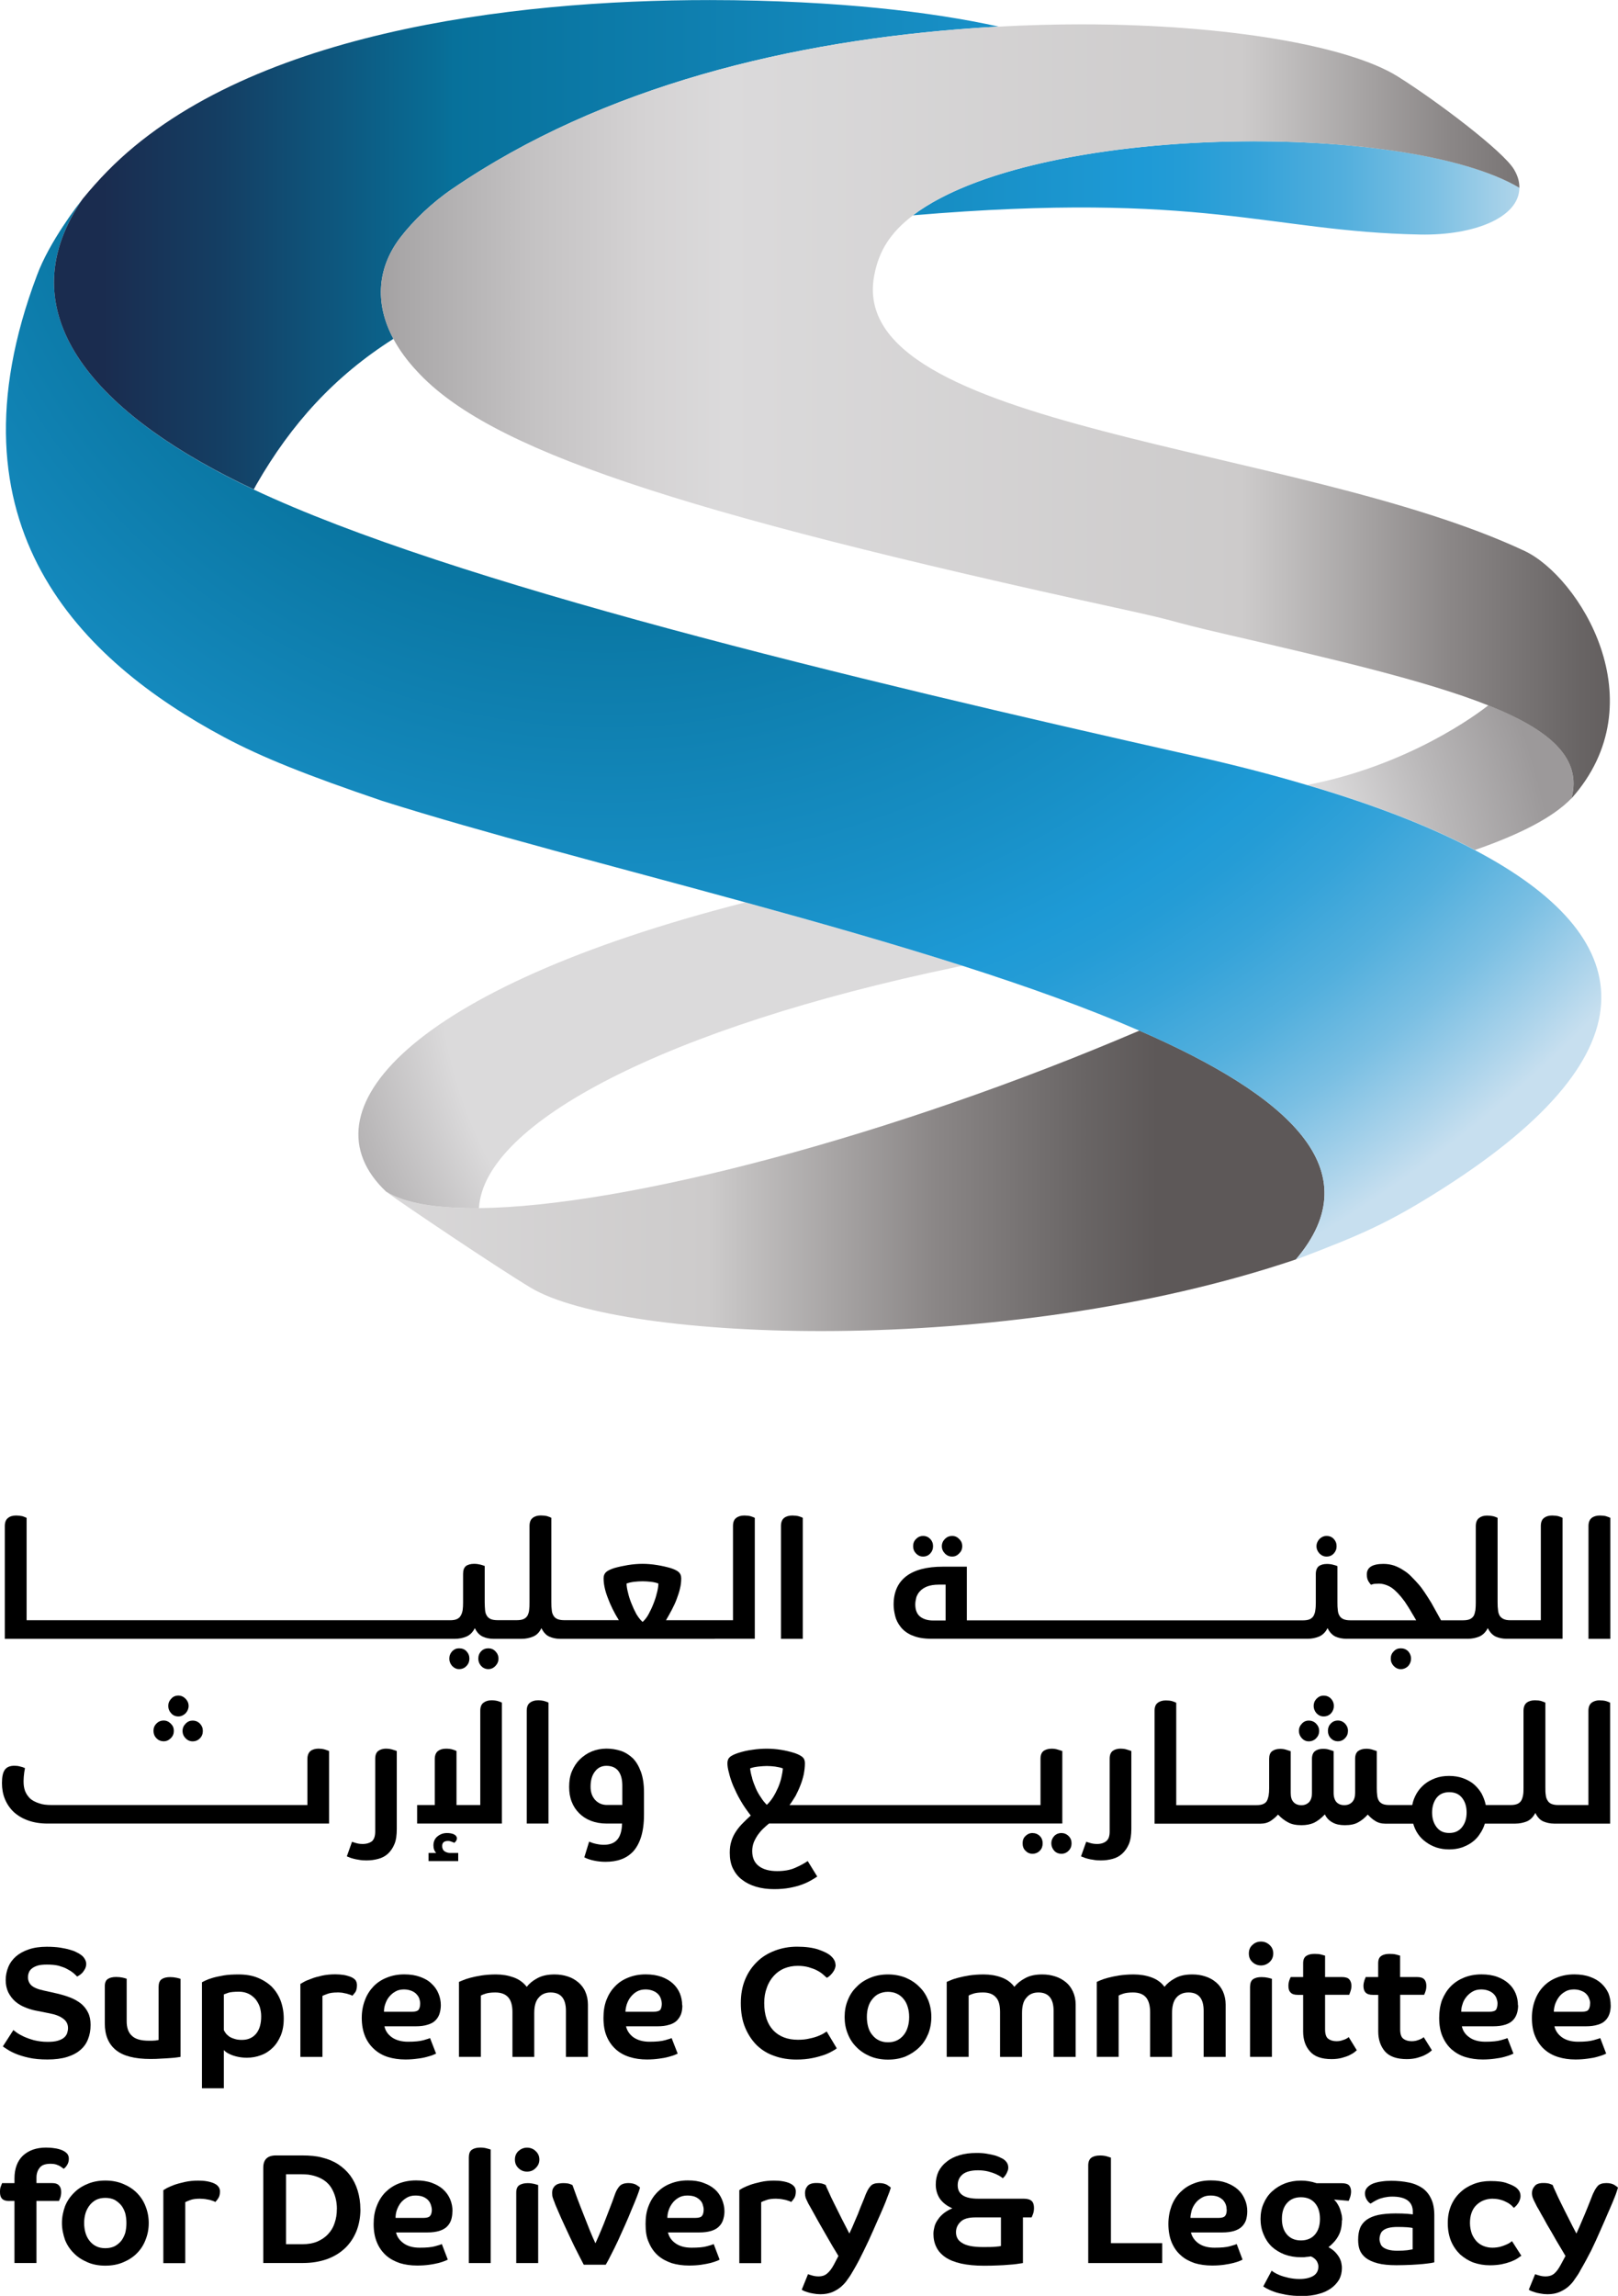 <?xml version="1.0" encoding="UTF-8"?>
<svg id="Layer_2" data-name="Layer 2" xmlns="http://www.w3.org/2000/svg" xmlns:xlink="http://www.w3.org/1999/xlink" viewBox="0 0 255.97 363.05">
  <defs>
    <style>
      .cls-1 {
        clip-path: url(#clippath);
      }

      .cls-2 {
        fill: none;
      }

      .cls-2, .cls-3, .cls-4, .cls-5, .cls-6, .cls-7, .cls-8 {
        stroke-width: 0px;
      }

      .cls-3 {
        fill: url(#linear-gradient);
      }

      .cls-4 {
        fill: url(#radial-gradient);
      }

      .cls-9 {
        clip-path: url(#clippath-1);
      }

      .cls-10 {
        clip-path: url(#clippath-4);
      }

      .cls-11 {
        clip-path: url(#clippath-3);
      }

      .cls-12 {
        clip-path: url(#clippath-2);
      }

      .cls-5 {
        fill: #000;
      }

      .cls-6 {
        fill: url(#radial-gradient-2);
      }

      .cls-7 {
        fill: url(#linear-gradient-2);
      }

      .cls-8 {
        fill: url(#linear-gradient-3);
      }
    </style>
    <clipPath id="clippath">
      <path class="cls-2" d="M75.78,191.05c-6.66.06-11.71-.77-14.67-2.61l.7.53c2.4,1.73,16.44,11.21,22.12,14.64,14.23,8.59,74.8,11.19,121.09-4.46,12.01-14.11-1.16-25.9-24.76-36.18-39.08,16.72-81.35,27.84-104.48,28.07"/>
    </clipPath>
    <linearGradient id="linear-gradient" x1="-5424.87" y1="597.83" x2="-5420.7" y2="597.83" gradientTransform="translate(192888.36 21438.92) scale(35.55 -35.55)" gradientUnits="userSpaceOnUse">
      <stop offset="0" stop-color="#9c999a"/>
      <stop offset=".02" stop-color="#a9a7a8"/>
      <stop offset=".06" stop-color="#c4c2c3"/>
      <stop offset=".1" stop-color="#d5d3d4"/>
      <stop offset=".12" stop-color="#dbdadb"/>
      <stop offset=".52" stop-color="#cdcbcb"/>
      <stop offset=".56" stop-color="#c1bfbf"/>
      <stop offset=".76" stop-color="#8b8787"/>
      <stop offset=".92" stop-color="#696565"/>
      <stop offset="1" stop-color="#5d5858"/>
    </linearGradient>
    <clipPath id="clippath-1">
      <path class="cls-2" d="M61.1,188.44c2.96,1.84,8.02,2.67,14.67,2.61.77-13.5,29.68-28.58,75.37-38.1.28-.07.73-.16,1.12-.23-10.95-3.5-22.67-6.83-34.34-10.03-53.25,13.59-70.3,33.05-56.82,45.76M206.81,124.13c10.33,3.03,19.31,6.47,26.52,10.28,7.06-2.45,12.31-5.11,15.26-8.15,0-.01,0-.04.02-.05,1.69-6.28-3.28-10.74-13.15-14.68-1.78,1.41-12.61,9.5-28.65,12.6"/>
    </clipPath>
    <radialGradient id="radial-gradient" cx="-5363.84" cy="597.05" fx="-5363.84" fy="597.05" r="4.18" gradientTransform="translate(135148.8 15177.79) scale(25.17 -25.17)" gradientUnits="userSpaceOnUse">
      <stop offset="0" stop-color="#dbdadb"/>
      <stop offset=".69" stop-color="#dbdadb"/>
      <stop offset=".84" stop-color="#bab8b9"/>
      <stop offset="1" stop-color="#9c999a"/>
    </radialGradient>
    <clipPath id="clippath-2">
      <path class="cls-2" d="M5.85,43.53c-14.98,39.66,7,60.95,29.59,73.03,6,3.21,13.24,6.08,25.05,10.09,16.12,5.1,36.74,10.36,57.43,16.04,11.68,3.2,23.39,6.54,34.34,10.03,10.19,3.25,19.73,6.67,27.99,10.26,23.61,10.27,36.77,22.06,24.76,36.18.06-.01.15-.02.19-.05,10.22-3.89,14.46-5.7,23.12-11.21,34.39-21.93,30.55-39.95,5.23-53.35-.08-.05-.14-.09-.23-.12-7.21-3.81-16.19-7.25-26.52-10.28-5.61-1.67-11.61-3.21-17.98-4.64-54.72-12.3-117.33-27.33-148.68-42.1C16.16,66.11,1.84,50.91,11.7,33.65c.42-.68.82-1.38,1.27-2.05-.48.58-5.15,6.59-7.12,11.93"/>
    </clipPath>
    <radialGradient id="radial-gradient-2" cx="-5469.27" cy="601.94" fx="-5469.27" fy="601.94" r="4.17" gradientTransform="translate(286413.15 31519.69) scale(52.35 -52.35)" gradientUnits="userSpaceOnUse">
      <stop offset="0" stop-color="#332e59"/>
      <stop offset=".09" stop-color="#2a3a65"/>
      <stop offset=".26" stop-color="#155b85"/>
      <stop offset=".35" stop-color="#07719b"/>
      <stop offset=".63" stop-color="#1890c7"/>
      <stop offset=".71" stop-color="#1e9ad6"/>
      <stop offset=".74" stop-color="#249cd6"/>
      <stop offset=".79" stop-color="#35a3d9"/>
      <stop offset=".85" stop-color="#52afdd"/>
      <stop offset=".91" stop-color="#7abfe3"/>
      <stop offset=".97" stop-color="#add4eb"/>
      <stop offset="1" stop-color="#c7dfef"/>
    </radialGradient>
    <clipPath id="clippath-3">
      <path class="cls-2" d="M144.43,34.05c45.95-3.89,56.18,2.56,80.23,3.04,8.53.16,15.68-2.68,15.71-7.4-8.1-4.81-24.55-7.35-41.93-7.35-21.05,0-43.46,3.73-54.02,11.71M17,27.06c-1.42,1.45-2.7,2.9-3.89,4.35,0,0-.08.12-.14.19-.45.67-.85,1.37-1.27,2.05-9.87,17.26,4.46,32.46,28.45,43.74.14-.24.27-.49.4-.74,5.55-9.67,12.4-17.18,21.69-23.07-3.14-5.89-2.38-11.49,1.11-16.04,2-2.6,4.91-5.43,8.21-7.68C95.41,13.56,125.28,6.43,154.45,4.42c1.21-.07,2.41-.16,3.57-.21-5.41-1.19-11.71-2.2-19.23-2.95-7-.7-16.19-1.25-26.51-1.25C80.66,0,38.49,5.18,17,27.06"/>
    </clipPath>
    <linearGradient id="linear-gradient-2" x1="-5476.32" y1="601.59" x2="-5472.15" y2="601.59" gradientTransform="translate(304006.09 33433.55) scale(55.51 -55.51)" gradientUnits="userSpaceOnUse">
      <stop offset="0" stop-color="#1a2c4f"/>
      <stop offset=".08" stop-color="#143e63"/>
      <stop offset=".23" stop-color="#086d96"/>
      <stop offset=".24" stop-color="#07719b"/>
      <stop offset=".6" stop-color="#1890c7"/>
      <stop offset=".71" stop-color="#1e9ad6"/>
      <stop offset=".74" stop-color="#249cd6"/>
      <stop offset=".79" stop-color="#36a3d9"/>
      <stop offset=".85" stop-color="#53afdd"/>
      <stop offset=".91" stop-color="#7cc0e3"/>
      <stop offset=".97" stop-color="#b0d5ea"/>
      <stop offset="1" stop-color="#c7dfee"/>
    </linearGradient>
    <clipPath id="clippath-4">
      <path class="cls-2" d="M158.02,4.21c-1.16.05-2.36.14-3.57.21-29.17,2.02-59.04,9.14-82.9,25.44-3.3,2.25-6.21,5.09-8.21,7.68-3.49,4.55-4.25,10.15-1.11,16.04.9,1.68,2.12,3.39,3.72,5.1,11.27,12.31,40.38,22.12,111.47,37.62,10.07,2.2,6.44,1.66,16.41,3.97,17.47,4.05,31.93,7.42,41.63,11.28,9.88,3.93,14.84,8.4,13.15,14.68-.02.01-.02.04-.02.05,13.72-15.35,1.16-35.12-7.38-39.15-36.19-16.99-107.52-19.08-102.91-43.55.74-3.96,2.58-6.81,6.12-9.52,19.26-14.56,78.04-14.98,95.95-4.36,0-.88-.18-1.76-.84-2.89-1.7-2.89-12.25-10.86-18.41-14.72-7.76-4.84-27.02-8.24-50.05-8.24-4.24,0-8.59.12-13.05.36"/>
    </clipPath>
    <linearGradient id="linear-gradient-3" x1="-5463.31" y1="601.05" x2="-5459.14" y2="601.05" gradientTransform="translate(266994.47 29431.97) scale(48.86 -48.86)" gradientUnits="userSpaceOnUse">
      <stop offset="0" stop-color="#9c999a"/>
      <stop offset=".04" stop-color="#a9a7a8"/>
      <stop offset=".14" stop-color="#c4c2c3"/>
      <stop offset=".23" stop-color="#d5d3d4"/>
      <stop offset=".29" stop-color="#dbdadb"/>
      <stop offset=".69" stop-color="#cdcbcb"/>
      <stop offset=".72" stop-color="#c1bfbf"/>
      <stop offset=".85" stop-color="#8b8787"/>
      <stop offset=".95" stop-color="#696565"/>
      <stop offset="1" stop-color="#5d5858"/>
    </linearGradient>
  </defs>
  <g id="Layer_1-2" data-name="Layer 1">
    <g>
      <g class="cls-1">
        <rect class="cls-3" x="61.1" y="162.97" width="155.93" height="51.82"/>
      </g>
      <g class="cls-9">
        <rect class="cls-4" x="47.62" y="111.54" width="202.69" height="79.58"/>
      </g>
      <g class="cls-12">
        <rect class="cls-6" x="-9.13" y="31.6" width="271.85" height="167.55"/>
      </g>
      <g class="cls-11">
        <rect class="cls-7" x="1.84" width="238.54" height="77.4"/>
      </g>
      <g class="cls-10">
        <rect class="cls-8" x="59.1" y="3.85" width="203.22" height="122.42"/>
      </g>
      <path class="cls-5" d="M12.18,312.54c-.14-.16-.34-.35-.6-.57-.26-.21-.57-.41-.96-.61-.36-.21-.83-.36-1.35-.52-.54-.13-1.16-.18-1.86-.18-.59,0-1.09.05-1.46.16-.4.13-.69.28-.93.48-.23.18-.39.41-.47.66-.1.25-.12.49-.12.75,0,.45.16.87.51,1.22.36.34,1,.62,1.91.82l2.1.47c.82.19,1.55.41,2.21.67.66.26,1.22.6,1.7.98.46.4.82.85,1.08,1.4.27.54.39,1.19.39,1.93,0,.83-.13,1.57-.4,2.24-.25.67-.66,1.25-1.22,1.72-.54.48-1.26.85-2.13,1.12-.85.26-1.89.39-3.06.39s-2.14-.09-2.97-.28c-.84-.18-1.54-.41-2.12-.65-.59-.25-1.01-.49-1.36-.72-.33-.21-.53-.35-.62-.42l1.67-2.59c.08.07.26.23.53.41.27.2.64.4,1.08.61.46.22,1.01.41,1.64.59.66.16,1.36.26,2.15.26.67,0,1.2-.05,1.62-.18.44-.13.75-.29.99-.49.23-.19.39-.43.49-.69.08-.27.14-.53.14-.82,0-.62-.26-1.12-.76-1.48-.5-.39-1.22-.67-2.12-.84l-2.32-.46c-.57-.12-1.11-.29-1.65-.52-.57-.23-1.07-.54-1.52-.93-.44-.39-.79-.86-1.08-1.42-.26-.55-.41-1.2-.41-1.93s.15-1.44.41-2.07c.26-.64.67-1.2,1.2-1.67.53-.46,1.21-.84,2.03-1.12.81-.28,1.78-.42,2.86-.42.81,0,1.51.05,2.12.14.59.1,1.11.2,1.53.33.42.12.77.24,1.01.38.25.12.46.23.58.32.31.19.58.44.74.72.18.28.26.56.26.82,0,.28-.07.53-.17.75-.12.22-.25.42-.39.6-.16.16-.31.31-.48.42-.16.1-.29.18-.39.23"/>
      <path class="cls-5" d="M25.1,314.12c0-.56.17-.95.51-1.17.33-.21.76-.31,1.32-.31.34,0,.7.04,1.02.11.34.07.54.14.61.17v12.33s-.21.05-.49.08c-.29.05-.62.08-1.07.11-.44.04-.93.06-1.5.09-.53.04-1.08.06-1.66.06-2.51,0-4.36-.47-5.51-1.42-1.17-.95-1.75-2.35-1.75-4.21v-5.86c0-.56.15-.95.49-1.17.32-.21.76-.31,1.32-.31.37,0,.71.04,1.05.11.31.07.51.14.6.17v6.71c0,1.01.26,1.8.82,2.3.53.53,1.43.79,2.68.79.44,0,.79,0,1.03-.03.24-.03.41-.06.52-.09v-8.49Z"/>
      <path class="cls-5" d="M31.94,313.47c.07-.05.26-.14.54-.28.28-.14.66-.28,1.13-.42.46-.14,1.08-.27,1.76-.39.7-.12,1.48-.16,2.38-.16,1.11,0,2.11.16,2.96.5.88.35,1.63.82,2.26,1.42.61.62,1.09,1.35,1.42,2.21.32.86.5,1.81.5,2.85s-.16,1.92-.48,2.69c-.33.77-.73,1.4-1.28,1.93-.53.52-1.14.92-1.85,1.17-.69.27-1.46.4-2.23.4-.58,0-1.1-.07-1.53-.17-.44-.1-.82-.23-1.12-.37-.29-.13-.52-.26-.7-.41-.16-.13-.27-.22-.29-.27v6.05h-3.46v-16.75ZM41.32,318.85c0-.51-.08-1-.21-1.46-.15-.46-.39-.87-.67-1.24-.32-.36-.68-.66-1.11-.87-.44-.21-.94-.33-1.5-.33-.82,0-1.4.06-1.72.17-.37.13-.59.21-.7.26v5.64c.07.15.17.3.29.48.14.19.32.36.54.52.2.15.5.28.84.38.33.12.73.17,1.18.17.98,0,1.71-.33,2.26-.98.54-.66.8-1.58.8-2.73"/>
      <path class="cls-5" d="M53.39,315.07c-.7,0-1.24.08-1.61.23-.37.14-.65.24-.77.32v9.64h-3.49v-11.54c.08-.05.25-.15.56-.32.29-.17.69-.33,1.2-.51.45-.19,1.02-.33,1.66-.48.66-.14,1.36-.21,2.12-.21.46,0,.91.04,1.32.1.41.07.78.18,1.09.3.33.13.57.3.76.51.16.23.24.49.24.81,0,.45-.08.82-.24,1.08-.19.26-.36.45-.49.59-.05-.04-.16-.1-.31-.15-.16-.06-.35-.12-.57-.18-.25-.05-.48-.1-.72-.15-.27-.02-.52-.05-.75-.05"/>
      <path class="cls-5" d="M69.74,317.1c0,.49-.09.98-.22,1.37-.14.41-.36.76-.67,1.05-.3.3-.73.52-1.23.66-.5.16-1.13.24-1.87.24h-4.93c.14.69.53,1.28,1.17,1.74.66.46,1.52.7,2.57.7s1.85-.08,2.44-.24c.56-.17.92-.27,1.03-.34l.96,2.46c-.06.02-.18.09-.44.19-.23.11-.57.2-1,.32-.42.12-.92.22-1.52.29-.58.08-1.2.13-1.89.13-1.01,0-1.92-.13-2.76-.39-.83-.26-1.55-.67-2.15-1.21-.62-.55-1.13-1.24-1.47-2.06-.34-.81-.53-1.8-.53-2.92,0-1.04.18-1.97.51-2.82.31-.85.78-1.56,1.35-2.16.6-.62,1.3-1.07,2.14-1.4.82-.33,1.73-.5,2.72-.5s1.78.13,2.5.39c.73.26,1.34.6,1.8,1.06.49.44.86.96,1.1,1.54.26.61.39,1.22.39,1.9M66.47,316.8c0-.24-.05-.48-.13-.74-.09-.27-.25-.51-.45-.72-.18-.21-.46-.39-.77-.52-.35-.14-.76-.23-1.22-.23-.53,0-1,.11-1.38.35-.41.23-.73.53-1,.87-.27.34-.45.73-.59,1.15-.15.42-.18.81-.18,1.16h4.43c.53,0,.87-.11,1.05-.32.16-.24.24-.57.24-1"/>
      <path class="cls-5" d="M78.46,312.22c1.01,0,1.9.15,2.78.46.86.31,1.55.8,2.09,1.5.41-.53.96-.99,1.69-1.37.73-.4,1.63-.59,2.71-.59.73,0,1.42.1,2.06.31.65.2,1.19.52,1.68.92.46.39.87.89,1.12,1.48.27.6.42,1.29.42,2.06v8.27h-3.48v-7.3c0-1.92-.81-2.89-2.43-2.89-.79,0-1.43.28-1.88.82-.48.53-.7,1.34-.7,2.44v6.93h-3.45v-7.1c0-1.04-.23-1.83-.66-2.31-.44-.51-1.12-.78-2.06-.78-.68,0-1.21.08-1.53.19-.34.11-.58.2-.75.3v9.69h-3.46v-11.85c.07-.03.26-.11.57-.24.31-.14.74-.28,1.22-.41.5-.14,1.1-.26,1.79-.37.69-.1,1.42-.16,2.27-.16"/>
      <path class="cls-5" d="M107.95,317.1c0,.49-.06.98-.2,1.37-.15.41-.39.76-.67,1.05-.32.3-.7.52-1.23.66-.49.16-1.1.24-1.85.24h-4.96c.15.69.55,1.28,1.17,1.74.67.46,1.51.7,2.55.7s1.89-.08,2.45-.24c.58-.17.93-.27,1.04-.34l.96,2.46c-.06.02-.18.09-.43.19-.24.11-.59.2-1,.32-.43.12-.93.22-1.52.29-.58.08-1.21.13-1.92.13-.99,0-1.91-.13-2.72-.39-.85-.26-1.59-.67-2.19-1.21-.61-.55-1.11-1.24-1.45-2.06-.35-.81-.51-1.8-.51-2.92,0-1.04.14-1.97.46-2.82.33-.85.77-1.56,1.36-2.16.58-.62,1.29-1.07,2.12-1.4.83-.33,1.73-.5,2.74-.5.95,0,1.78.13,2.51.39.7.26,1.3.6,1.8,1.06.48.44.84.96,1.09,1.54.24.61.37,1.22.37,1.9M104.69,316.8c0-.24-.05-.48-.14-.74-.09-.27-.23-.51-.43-.72-.2-.21-.46-.39-.79-.52-.33-.14-.75-.23-1.2-.23-.53,0-.99.11-1.41.35-.39.23-.7.53-.97.87-.27.34-.45.73-.6,1.15-.12.42-.2.81-.2,1.16h4.42c.55,0,.92-.11,1.1-.32.15-.24.23-.57.23-1"/>
      <path class="cls-5" d="M132.2,310.66c0,.27-.07.52-.17.76-.1.23-.24.44-.39.62-.15.18-.29.33-.44.45-.17.14-.29.22-.4.26-.13-.12-.33-.3-.57-.51-.25-.22-.54-.43-.93-.63-.35-.2-.81-.36-1.33-.52-.52-.15-1.11-.23-1.77-.23-.79,0-1.52.15-2.19.43-.62.27-1.17.67-1.63,1.19-.45.51-.83,1.12-1.07,1.85-.27.7-.41,1.51-.41,2.41,0,1.9.5,3.33,1.45,4.34.96.98,2.25,1.47,3.88,1.47.69,0,1.29-.06,1.81-.19.56-.11,1.02-.25,1.37-.39.4-.16.71-.3.93-.45.26-.15.37-.24.44-.28l1.59,2.65c-.08.1-.28.24-.6.41-.32.19-.73.4-1.28.61-.56.19-1.18.38-1.94.53-.77.16-1.6.24-2.56.24-1.24,0-2.4-.18-3.47-.57-1.08-.36-2.01-.94-2.79-1.69-.78-.78-1.39-1.7-1.85-2.81-.46-1.1-.68-2.38-.68-3.86,0-1.38.22-2.63.68-3.73.45-1.1,1.09-2.02,1.88-2.79.78-.78,1.72-1.35,2.82-1.77,1.07-.41,2.26-.63,3.51-.63,1.37,0,2.46.16,3.29.42.83.29,1.42.56,1.83.85.64.5.96,1.02.96,1.57"/>
      <path class="cls-5" d="M147.34,318.95c0,.95-.17,1.83-.48,2.63-.34.82-.78,1.54-1.4,2.14-.6.6-1.33,1.08-2.15,1.45-.84.35-1.8.52-2.83.52s-1.98-.18-2.81-.52c-.86-.37-1.59-.85-2.17-1.45-.61-.6-1.08-1.32-1.39-2.14-.33-.81-.49-1.68-.49-2.63s.16-1.83.49-2.63c.32-.83.78-1.54,1.39-2.12.58-.62,1.3-1.09,2.17-1.45.83-.35,1.77-.53,2.81-.53s1.99.19,2.83.53c.83.36,1.55.83,2.15,1.45.61.58,1.06,1.29,1.4,2.12.31.8.48,1.68.48,2.63M143.83,318.95c0-.55-.07-1.07-.22-1.56-.14-.49-.35-.91-.64-1.26-.28-.36-.65-.66-1.05-.85-.42-.2-.9-.31-1.44-.31s-1.03.11-1.44.31c-.42.19-.75.49-1.04.85-.29.35-.51.77-.65,1.26-.15.49-.21,1-.21,1.56s.07,1.08.21,1.58c.14.49.35.92.65,1.26.29.36.62.65,1.04.85.41.2.9.31,1.44.31s1.02-.1,1.44-.31c.41-.2.77-.49,1.05-.85.28-.34.5-.77.64-1.26.15-.49.22-1.01.22-1.58"/>
      <path class="cls-5" d="M155.61,312.22c1.02,0,1.95.15,2.79.46.87.31,1.55.8,2.07,1.5.43-.53.99-.99,1.71-1.37.71-.4,1.62-.59,2.71-.59.73,0,1.38.1,2.04.31.65.2,1.2.52,1.7.92.48.39.84.89,1.11,1.48.28.6.43,1.29.43,2.06v8.27h-3.49v-7.3c0-1.92-.82-2.89-2.4-2.89-.81,0-1.46.28-1.89.82-.5.53-.7,1.34-.7,2.44v6.93h-3.48v-7.1c0-1.04-.19-1.83-.65-2.31-.43-.51-1.1-.78-2.05-.78-.7,0-1.2.08-1.54.19-.33.11-.57.2-.73.3v9.69h-3.47v-11.85c.07-.03.26-.11.57-.24.3-.14.71-.28,1.22-.41.51-.14,1.1-.26,1.77-.37.69-.1,1.45-.16,2.28-.16"/>
      <path class="cls-5" d="M179.35,312.22c1,0,1.95.15,2.8.46.86.31,1.57.8,2.07,1.5.42-.53.98-.99,1.7-1.37.71-.4,1.61-.59,2.7-.59.74,0,1.41.1,2.05.31.65.2,1.21.52,1.69.92.48.39.85.89,1.12,1.48.26.6.42,1.29.42,2.06v8.27h-3.48v-7.3c0-1.92-.8-2.89-2.4-2.89-.82,0-1.46.28-1.92.82-.46.53-.68,1.34-.68,2.44v6.93h-3.47v-7.1c0-1.04-.24-1.83-.65-2.31-.44-.51-1.11-.78-2.06-.78-.68,0-1.2.08-1.54.19-.33.11-.57.2-.73.3v9.69h-3.46v-11.85s.25-.11.54-.24c.33-.14.73-.28,1.23-.41.51-.14,1.1-.26,1.79-.37.69-.1,1.44-.16,2.27-.16"/>
      <path class="cls-5" d="M201.43,308.9c0,.53-.18.98-.57,1.35-.39.36-.85.55-1.37.55s-1-.19-1.37-.55c-.4-.37-.55-.83-.55-1.35s.16-.98.55-1.33c.37-.36.83-.55,1.37-.55s.99.19,1.37.55c.39.36.57.81.57,1.33M197.77,314.12c0-.56.17-.95.5-1.17.34-.21.75-.31,1.3-.31.39,0,.74.04,1.04.11.34.07.52.14.61.17v12.33h-3.46v-11.14Z"/>
      <path class="cls-5" d="M209.63,315.46v5.47c0,.71.17,1.23.5,1.46.34.26.78.39,1.33.39.24,0,.46-.03.69-.08.2-.06.41-.13.59-.2.17-.07.32-.15.43-.22.11-.08.17-.12.2-.15l1.28,2.08s-.15.13-.34.28c-.17.15-.44.31-.77.47-.34.18-.73.31-1.24.45-.48.13-1.02.2-1.64.2-1.57,0-2.72-.4-3.42-1.22-.73-.81-1.08-1.86-1.08-3.14v-5.8h-.82c-.57,0-.95-.12-1.17-.38-.24-.22-.34-.6-.34-1.03,0-.34.06-.65.15-.91.1-.26.16-.42.22-.5h1.96v-2.18c0-.57.17-.95.5-1.16.34-.23.76-.32,1.3-.32.39,0,.76.02,1.07.11.31.08.51.15.6.17v3.38h2.64c.57,0,.96.12,1.18.36.22.25.35.6.35,1.04,0,.35-.08.65-.17.91-.09.25-.16.42-.18.5h-3.82Z"/>
      <path class="cls-5" d="M221.51,315.46v5.47c0,.71.17,1.23.51,1.46.33.26.78.39,1.32.39.23,0,.46-.03.69-.08.21-.06.42-.13.59-.2.17-.07.32-.15.43-.22.1-.08.18-.12.18-.15l1.3,2.08s-.14.13-.33.28c-.2.15-.45.31-.78.47-.33.18-.75.31-1.22.45-.49.13-1.03.2-1.64.2-1.58,0-2.74-.4-3.46-1.22-.69-.81-1.06-1.86-1.06-3.14v-5.8h-.83c-.56,0-.94-.12-1.18-.38-.22-.22-.33-.6-.33-1.03,0-.34.08-.65.16-.91.13-.26.16-.42.19-.5h1.98v-2.18c0-.57.16-.95.5-1.16.33-.23.77-.32,1.3-.32.39,0,.74.02,1.07.11.31.08.51.15.6.17v3.38h2.64c.58,0,.95.12,1.17.36.24.25.34.6.34,1.04,0,.35-.05.65-.15.91-.09.25-.15.42-.2.5h-3.8Z"/>
      <path class="cls-5" d="M240.17,317.1c0,.49-.08.98-.22,1.37-.14.41-.36.76-.66,1.05-.31.3-.73.52-1.21.66-.51.16-1.14.24-1.87.24h-4.94c.14.69.52,1.28,1.18,1.74.62.46,1.5.7,2.54.7s1.87-.08,2.44-.24c.59-.17.93-.27,1.05-.34l.95,2.46s-.18.09-.43.19c-.25.11-.58.2-.99.32-.42.12-.94.22-1.52.29-.58.08-1.22.13-1.92.13-1.01,0-1.9-.13-2.76-.39-.84-.26-1.54-.67-2.17-1.21-.61-.55-1.09-1.24-1.44-2.06-.35-.81-.52-1.8-.52-2.92,0-1.04.15-1.97.45-2.82.35-.85.79-1.56,1.37-2.16.61-.62,1.32-1.07,2.13-1.4.83-.33,1.73-.5,2.76-.5.93,0,1.77.13,2.48.39.71.26,1.29.6,1.8,1.06.5.44.85.96,1.1,1.54.25.61.37,1.22.37,1.9M236.91,316.8c0-.24-.05-.48-.14-.74-.08-.27-.24-.51-.44-.72-.19-.21-.46-.39-.78-.52-.33-.14-.76-.23-1.21-.23-.53,0-1,.11-1.4.35-.39.23-.73.53-.99.87-.27.34-.48.73-.59,1.15-.15.42-.19.81-.19,1.16h4.43c.53,0,.9-.11,1.08-.32.14-.24.23-.57.23-1"/>
      <path class="cls-5" d="M254.82,317.1c0,.49-.07.98-.21,1.37-.14.41-.36.76-.66,1.05-.29.3-.7.52-1.21.66-.51.16-1.13.24-1.87.24h-4.96c.16.69.56,1.28,1.19,1.74.65.46,1.5.7,2.56.7s1.86-.08,2.43-.24c.58-.17.94-.27,1.07-.34l.94,2.46c-.06.02-.18.09-.43.19-.25.11-.59.2-1,.32-.41.12-.93.22-1.52.29-.58.08-1.21.13-1.92.13-.99,0-1.89-.13-2.72-.39-.85-.26-1.58-.67-2.19-1.21-.62-.55-1.1-1.24-1.45-2.06-.35-.81-.52-1.8-.52-2.92,0-1.04.17-1.97.49-2.82.32-.85.76-1.56,1.35-2.16.59-.62,1.29-1.07,2.13-1.4.82-.33,1.75-.5,2.74-.5.93,0,1.78.13,2.48.39.73.26,1.32.6,1.81,1.06.48.44.84.96,1.11,1.54.23.61.35,1.22.35,1.9M251.56,316.8c0-.24-.03-.48-.15-.74-.08-.27-.23-.51-.43-.72-.18-.21-.44-.39-.79-.52-.31-.14-.73-.23-1.18-.23-.55,0-1.03.11-1.41.35-.4.23-.75.53-.99.87-.26.34-.44.73-.6,1.15-.12.42-.19.81-.19,1.16h4.43c.54,0,.9-.11,1.04-.32.18-.24.26-.57.26-1"/>
      <path class="cls-5" d="M1.5,348.05c-.57,0-.95-.12-1.18-.37-.23-.24-.32-.59-.32-1.04,0-.35.02-.65.13-.9.1-.26.16-.44.2-.52h1.96v-.74c0-1.59.48-2.81,1.36-3.63.92-.83,2.11-1.25,3.62-1.25.45,0,.92.03,1.34.1.44.05.82.16,1.16.29.35.14.61.32.83.54.2.24.29.5.29.82,0,.37-.08.67-.24.95-.16.28-.35.49-.58.66-.02-.03-.07-.06-.17-.14-.11-.08-.26-.19-.42-.29-.18-.1-.4-.19-.61-.26-.27-.08-.56-.11-.86-.11-.86,0-1.43.21-1.75.65-.32.41-.49.92-.49,1.52v.88h2.41c.56,0,.95.12,1.16.39.24.24.34.59.34,1.03,0,.35-.06.65-.14.9-.12.26-.17.42-.2.51h-3.57v9.81h-3.48v-9.81h-.79Z"/>
      <path class="cls-5" d="M23.53,351.53c0,.96-.17,1.82-.5,2.65-.31.82-.77,1.53-1.37,2.13-.59.61-1.34,1.08-2.18,1.43-.84.36-1.79.53-2.82.53s-1.97-.17-2.8-.53c-.85-.36-1.59-.83-2.17-1.43-.61-.6-1.09-1.31-1.41-2.13-.28-.83-.48-1.69-.48-2.65s.19-1.82.48-2.64c.32-.8.79-1.51,1.41-2.12.58-.61,1.32-1.08,2.17-1.43.83-.35,1.76-.53,2.8-.53s1.98.18,2.82.53c.84.35,1.59.83,2.18,1.43.6.61,1.07,1.32,1.37,2.12.33.82.5,1.71.5,2.64M20,351.53c0-.55-.07-1.08-.19-1.56-.16-.49-.36-.91-.65-1.26-.31-.36-.66-.64-1.05-.86-.42-.2-.91-.3-1.45-.3s-1.02.1-1.43.3c-.41.21-.76.5-1.04.86-.28.36-.51.78-.66,1.26-.14.48-.22,1.01-.22,1.56s.08,1.1.22,1.58c.15.49.37.91.66,1.26.28.36.63.64,1.04.84.41.2.9.3,1.43.3s1.03-.1,1.45-.3c.4-.2.75-.49,1.05-.84.28-.35.49-.78.65-1.26.12-.48.19-1.01.19-1.58"/>
      <path class="cls-5" d="M31.7,347.68c-.69,0-1.22.07-1.61.22-.36.14-.63.24-.78.33v9.64h-3.47v-11.54c.1-.05.27-.17.56-.33.29-.15.69-.33,1.18-.51.48-.17,1.04-.31,1.69-.46.65-.14,1.35-.21,2.1-.21.47,0,.91.03,1.32.1.42.07.77.17,1.09.3.32.14.58.3.75.53.18.21.27.47.27.78,0,.46-.09.82-.27,1.08-.17.28-.34.46-.48.6-.05-.05-.15-.11-.31-.16-.15-.05-.35-.11-.55-.18-.23-.04-.47-.09-.74-.13-.25-.03-.49-.05-.74-.05"/>
      <path class="cls-5" d="M57.02,349.33c0,1.28-.22,2.46-.64,3.51-.43,1.04-1.02,1.93-1.8,2.67-.79.75-1.75,1.33-2.85,1.73-1.12.39-2.37.61-3.76.61h-6.32v-15.08c0-1.29.67-1.93,2.02-1.93h4.09c1.28,0,2.34.1,3.17.33.94.22,1.81.58,2.57,1.07.74.49,1.39,1.09,1.91,1.78.51.7.91,1.5,1.18,2.4.27.9.42,1.87.42,2.91M53.3,349.33c0-1.29-.31-2.4-.87-3.34-.57-.94-1.5-1.58-2.74-1.93-.28-.08-.59-.14-.93-.19-.36-.03-.7-.05-1.08-.05h-2.43v11.06h2.56c.94,0,1.71-.14,2.39-.42.68-.3,1.26-.69,1.71-1.19.47-.49.82-1.08,1.03-1.75.24-.69.35-1.41.35-2.19"/>
      <path class="cls-5" d="M71.57,349.68c0,.5-.07.97-.21,1.39-.14.41-.37.75-.66,1.04-.32.3-.73.52-1.21.67-.51.15-1.12.24-1.87.24h-4.96c.13.67.56,1.26,1.2,1.72.64.46,1.49.69,2.54.69s1.86-.07,2.43-.23c.59-.16.93-.27,1.07-.34l.94,2.45s-.17.11-.42.2c-.25.11-.59.21-1,.33-.43.1-.92.21-1.53.29-.57.08-1.21.12-1.9.12-1.01,0-1.91-.13-2.73-.38-.84-.29-1.57-.67-2.19-1.22-.6-.55-1.1-1.22-1.44-2.06-.35-.83-.52-1.79-.52-2.91,0-1.05.15-1.98.49-2.83.32-.85.76-1.55,1.35-2.17.6-.59,1.3-1.07,2.11-1.39.85-.33,1.75-.5,2.77-.5.93,0,1.76.12,2.5.39.7.26,1.31.6,1.79,1.05.5.45.86.98,1.11,1.58.24.58.36,1.22.36,1.87M68.31,349.38c0-.24-.07-.48-.15-.74-.09-.27-.23-.51-.43-.73-.19-.2-.46-.39-.79-.53-.32-.13-.75-.2-1.21-.2-.53,0-.99.11-1.37.34-.4.24-.75.52-1.01.87-.25.35-.45.73-.59,1.15-.14.43-.18.81-.18,1.18h4.41c.55,0,.9-.11,1.07-.34.17-.21.26-.55.26-1"/>
      <path class="cls-5" d="M74.18,341.09c0-.56.16-.95.5-1.17.32-.21.76-.32,1.3-.32.39,0,.73.04,1.04.13.34.09.52.14.61.18v17.95h-3.46v-16.77Z"/>
      <path class="cls-5" d="M85.33,341.49c0,.53-.19.97-.59,1.35-.35.38-.82.56-1.36.56s-.98-.18-1.37-.56c-.39-.38-.55-.82-.55-1.35s.17-.97.55-1.34c.4-.35.84-.54,1.37-.54s1.01.19,1.36.54c.4.37.59.82.59,1.34M81.67,346.71c0-.56.16-.95.49-1.17.34-.21.78-.32,1.33-.32.35,0,.73.05,1.03.12.34.09.53.15.62.18v12.34h-3.47v-11.14Z"/>
      <path class="cls-5" d="M101.25,345.95c-.09.31-.24.78-.48,1.39-.24.62-.53,1.32-.86,2.09-.31.78-.66,1.6-1.04,2.45-.38.85-.76,1.67-1.12,2.48-.36.79-.74,1.52-1.08,2.19-.32.66-.61,1.18-.84,1.57h-3.48c-.48-.92-.99-1.91-1.52-2.97-.51-1.08-.99-2.07-1.43-3.04-.44-.95-.83-1.79-1.12-2.5-.29-.68-.5-1.13-.54-1.32-.11-.26-.2-.49-.28-.74-.09-.24-.11-.48-.11-.78,0-.18.02-.38.07-.56.08-.18.17-.34.29-.48.15-.16.32-.28.54-.37.22-.08.49-.14.84-.14.5,0,.86.05,1.11.15.24.09.37.16.37.17.2.58.47,1.3.77,2.13.33.85.65,1.7,1,2.57.35.89.69,1.72,1,2.53.33.81.62,1.46.86,1.96.08-.16.24-.52.48-1.08.25-.56.51-1.21.82-1.95.28-.74.59-1.52.92-2.38.32-.81.61-1.59.86-2.32.21-.6.48-1.04.77-1.34.28-.29.75-.45,1.37-.45.53,0,.95.11,1.26.29.33.21.52.35.58.43"/>
      <path class="cls-5" d="M114.61,349.68c0,.5-.09.97-.23,1.39-.14.41-.36.75-.67,1.04-.29.3-.73.52-1.2.67-.52.15-1.13.24-1.87.24h-4.97c.17.67.53,1.26,1.2,1.72.64.46,1.49.69,2.54.69s1.87-.07,2.43-.23c.59-.16.94-.27,1.07-.34l.93,2.45s-.14.11-.4.2c-.26.11-.59.21-1.01.33-.43.1-.94.21-1.52.29-.58.08-1.22.12-1.92.12-.99,0-1.9-.13-2.73-.38-.83-.29-1.57-.67-2.19-1.22-.61-.55-1.08-1.22-1.43-2.06-.39-.83-.51-1.79-.51-2.91,0-1.05.13-1.98.47-2.83.32-.85.77-1.55,1.36-2.17.59-.59,1.28-1.07,2.12-1.39.84-.33,1.73-.5,2.74-.5.94,0,1.77.12,2.47.39.74.26,1.33.6,1.83,1.05s.84.98,1.1,1.58c.24.58.39,1.22.39,1.87M111.32,349.38c0-.24-.06-.48-.14-.74-.07-.27-.21-.51-.43-.73-.19-.2-.46-.39-.78-.53-.33-.13-.75-.2-1.24-.2s-.99.11-1.37.34c-.4.24-.74.52-.99.87-.26.35-.47.73-.6,1.15-.14.43-.19.81-.19,1.18h4.43c.54,0,.9-.11,1.06-.34.16-.21.25-.55.25-1"/>
      <path class="cls-5" d="M122.85,347.68c-.69,0-1.26.07-1.62.22-.4.14-.66.24-.81.33v9.64h-3.46v-11.54c.06-.05.25-.17.54-.33.29-.15.68-.33,1.19-.51.46-.17,1.04-.31,1.69-.46.62-.14,1.33-.21,2.09-.21.46,0,.92.03,1.32.1.43.07.79.17,1.1.3.31.14.56.3.75.53.17.21.26.47.26.78,0,.46-.09.82-.26,1.08-.19.28-.34.46-.48.6-.06-.05-.16-.11-.32-.16-.16-.05-.33-.11-.57-.18-.2-.04-.45-.09-.7-.13-.26-.03-.52-.05-.73-.05"/>
      <path class="cls-5" d="M137.09,346.71c.18-.42.4-.78.68-1.07.25-.28.7-.43,1.31-.43.54,0,.96.11,1.27.29.32.21.5.35.58.43-.11.4-.28.87-.51,1.42-.2.55-.43,1.15-.7,1.76-.27.62-.53,1.25-.82,1.87-.28.62-.52,1.2-.76,1.73-.48,1.09-.96,2.14-1.47,3.16-.5,1.03-1.02,2.06-1.65,3.12-.28.5-.57.97-.91,1.42-.29.47-.67.86-1.08,1.22-.43.35-.87.62-1.4.84-.52.2-1.13.32-1.83.32-.41,0-.79-.04-1.14-.11-.35-.05-.67-.13-.93-.22-.28-.08-.48-.16-.62-.23-.18-.08-.25-.14-.27-.17l.99-2.45c.11.05.33.13.67.22.33.1.68.14,1.03.14.5,0,.94-.14,1.29-.43.37-.29.73-.75,1.08-1.39l.74-1.41c-.27-.48-.59-.97-.93-1.54-.34-.57-.68-1.17-1.01-1.75-.34-.59-.68-1.19-1.01-1.76-.33-.57-.61-1.09-.87-1.56-.28-.49-.5-.89-.67-1.2-.2-.34-.32-.55-.36-.66-.11-.26-.25-.49-.33-.72-.07-.23-.11-.48-.11-.76,0-.4.11-.77.37-1.08.26-.34.73-.51,1.42-.51.49,0,.85.05,1.1.15.24.09.39.16.39.17.03.13.18.48.44,1.02.23.55.54,1.19.91,1.93.37.74.77,1.54,1.18,2.37.43.84.84,1.63,1.21,2.35.33-.69.64-1.39.92-2.08.32-.7.58-1.35.8-1.96.25-.59.44-1.09.63-1.53.16-.45.29-.76.38-.94"/>
      <path class="cls-5" d="M161.83,350.64v7.22c-.31.04-.64.09-1.01.15-.35.05-.78.09-1.27.12-.48.05-1.04.08-1.67.1-.64.03-1.37.05-2.19.05-1.39,0-2.63-.12-3.63-.34-1.04-.24-1.86-.56-2.51-1.01-.64-.44-1.12-.97-1.42-1.6-.31-.62-.46-1.32-.46-2.1,0-.4.08-.79.18-1.19.12-.41.32-.78.58-1.13.24-.37.57-.68.94-.98.39-.28.79-.52,1.29-.73-.87-.37-1.54-.9-2-1.56-.42-.66-.62-1.4-.62-2.19s.15-1.45.43-2.06c.31-.61.73-1.13,1.32-1.58.53-.43,1.2-.77,1.98-1,.83-.25,1.71-.36,2.71-.36.62,0,1.17.03,1.64.12.51.08.93.18,1.28.27.37.11.64.23.86.34.2.09.37.18.44.22.52.35.81.79.81,1.34,0,.23-.03.43-.13.62-.07.2-.16.38-.25.51-.08.15-.18.28-.28.37-.09.1-.17.16-.21.2-.02-.02-.14-.1-.31-.23-.17-.12-.43-.26-.77-.42-.33-.15-.71-.28-1.21-.41-.48-.12-1.02-.19-1.62-.19-1.13,0-1.95.23-2.46.66-.51.44-.76,1-.76,1.7,0,1.44,1.07,2.13,3.24,2.13h7.22c.6,0,1.01.14,1.26.38.26.26.35.64.35,1.1,0,.36-.06.69-.16.96-.11.26-.17.44-.22.52h-1.39ZM158.35,350.64h-4.07c-1.08,0-1.86.23-2.31.69-.48.45-.73,1.01-.73,1.65,0,.36.07.67.22.95.14.28.39.53.73.74.32.22.76.37,1.3.49.55.11,1.24.17,2.06.17.91,0,1.58-.01,2.01-.06.45-.03.73-.08.79-.11v-4.54Z"/>
      <path class="cls-5" d="M172.16,342.42c0-.56.17-.98.5-1.22.34-.24.79-.35,1.38-.35.42,0,.79.05,1.12.15.32.09.5.17.59.19v13.52h8.11v3.15h-11.7v-15.44Z"/>
      <path class="cls-5" d="M197.32,349.68c0,.5-.08.97-.2,1.39-.15.41-.37.75-.67,1.04-.31.3-.73.52-1.21.67-.5.15-1.13.24-1.86.24h-4.97c.16.67.55,1.26,1.19,1.72.64.46,1.51.69,2.53.69,1.08,0,1.88-.07,2.45-.23.57-.16.92-.27,1.07-.34l.92,2.45s-.16.11-.42.2c-.22.11-.58.21-1,.33-.41.1-.91.21-1.51.29-.58.08-1.21.12-1.89.12-1.01,0-1.92-.13-2.76-.38-.83-.29-1.57-.67-2.17-1.22-.64-.55-1.1-1.22-1.46-2.06-.34-.83-.52-1.79-.52-2.91,0-1.05.18-1.98.49-2.83.32-.85.77-1.55,1.37-2.17.59-.59,1.28-1.07,2.12-1.39.81-.33,1.72-.5,2.73-.5s1.76.12,2.49.39c.7.26,1.3.6,1.8,1.05s.85.98,1.1,1.58c.26.58.38,1.22.38,1.87M194.05,349.38c0-.24-.03-.48-.12-.74-.09-.27-.25-.51-.43-.73-.2-.2-.48-.39-.79-.53-.34-.13-.73-.2-1.21-.2-.52,0-.99.11-1.37.34-.41.24-.75.52-1.01.87-.27.35-.47.73-.6,1.15-.11.43-.19.81-.19,1.18h4.46c.52,0,.87-.11,1.04-.34.17-.21.24-.55.24-1"/>
      <path class="cls-5" d="M212.29,351.08c0,.96-.17,1.77-.53,2.43-.36.69-.9,1.29-1.59,1.84.46.25.84.53,1.11.83.28.31.5.61.65.9.15.31.25.6.29.87.06.27.07.5.07.7,0,.68-.15,1.29-.44,1.83-.33.54-.75,1-1.3,1.39-.57.39-1.22.7-1.98.88-.77.22-1.62.32-2.53.32-1.02,0-1.91-.07-2.65-.21-.76-.15-1.37-.29-1.89-.49-.5-.18-.87-.36-1.15-.51-.28-.16-.45-.27-.5-.31l1.33-2.49c.06.06.2.16.43.3.23.14.51.28.9.44.35.14.82.27,1.33.39.51.11,1.1.19,1.73.19.96,0,1.69-.18,2.23-.51.5-.32.77-.81.77-1.46,0-.29-.1-.6-.28-.9-.2-.29-.49-.53-.91-.71-.08.02-.16.04-.31.05-.14.02-.29.03-.44.04-.16.04-.32.05-.46.05s-.26,0-.35,0c-.93,0-1.8-.15-2.58-.43-.81-.32-1.47-.72-2.04-1.24-.57-.55-1-1.2-1.3-1.94-.32-.74-.48-1.55-.48-2.45s.16-1.72.49-2.45c.32-.74.76-1.39,1.34-1.91.6-.54,1.27-.96,2.04-1.26.77-.29,1.61-.44,2.54-.44.84,0,1.64.14,2.45.41h3.95c.6,0,.98.12,1.2.35.2.24.31.54.31.95,0,.31-.05.61-.15.92-.11.3-.18.5-.23.57l-2.32-.2c.25.22.44.48.61.78.17.28.31.58.4.9.1.3.17.59.23.87.03.27.05.52.05.73M208.82,350.87c0-1.04-.26-1.88-.79-2.49-.53-.62-1.28-.93-2.22-.93s-1.67.31-2.21.93c-.54.61-.8,1.45-.8,2.49s.26,1.86.8,2.48c.54.62,1.28.93,2.21.93s1.69-.31,2.22-.93c.53-.62.79-1.44.79-2.48"/>
      <path class="cls-5" d="M226.89,357.75s-.23.06-.54.11c-.31.04-.72.1-1.25.15-.52.05-1.12.09-1.83.13-.74.03-1.51.06-2.34.06-1.21,0-2.22-.1-3-.31-.79-.21-1.42-.5-1.88-.86-.45-.37-.77-.79-.95-1.27-.18-.49-.24-1.03-.24-1.6,0-.71.1-1.33.31-1.85.21-.52.57-.96,1.04-1.3.47-.34,1.09-.59,1.84-.76.75-.15,1.68-.24,2.73-.24.75,0,1.38.02,1.87.06.51.06.77.07.86.09v-.4c0-1.6-1.09-2.41-3.25-2.41-.48,0-.91.06-1.29.14-.4.1-.73.19-1,.32-.26.13-.5.24-.69.37-.18.12-.34.21-.45.28-.23-.13-.43-.33-.61-.63-.18-.29-.28-.62-.28-.99s.12-.66.35-.92c.24-.27.54-.47.94-.64.37-.13.81-.26,1.33-.32.51-.08,1.01-.11,1.54-.11,1.01,0,1.94.1,2.77.27.84.16,1.55.48,2.17.89.59.43,1.05.98,1.37,1.69.34.69.5,1.58.5,2.64v7.39ZM223.48,352.31c-.09-.03-.39-.07-.83-.11-.45-.03-.98-.05-1.5-.05-.61,0-1.11.05-1.48.15-.37.09-.66.24-.87.41-.22.17-.34.37-.42.61-.09.24-.14.49-.14.75,0,.23.05.46.14.67.05.22.18.42.4.6.2.16.49.3.86.41.39.11.85.16,1.46.16s1.13-.03,1.55-.08c.4-.06.68-.11.83-.14v-3.38Z"/>
      <path class="cls-5" d="M236.19,347.68c-1.05,0-1.93.34-2.61,1-.68.65-1.03,1.62-1.03,2.85,0,.64.13,1.21.3,1.71.2.48.47.89.78,1.22.32.32.69.56,1.11.72.43.16.87.25,1.35.25s.87-.06,1.26-.15c.35-.1.68-.22.95-.34.26-.12.49-.23.62-.34.15-.11.26-.19.28-.21l1.48,2.31c-.16.12-.39.28-.67.46-.28.18-.64.34-1.03.49-.43.16-.88.29-1.43.4-.54.1-1.16.16-1.85.16-.93,0-1.77-.15-2.59-.43-.78-.29-1.48-.73-2.12-1.29-.59-.58-1.08-1.27-1.43-2.1-.34-.83-.52-1.78-.52-2.85s.18-1.95.52-2.77c.35-.82.84-1.52,1.46-2.09.6-.58,1.33-1.01,2.14-1.33.82-.31,1.69-.46,2.63-.46,1.16,0,2.03.11,2.64.35.64.22,1.06.43,1.32.61.23.15.42.36.57.58.15.23.23.52.23.85,0,.26-.08.57-.26.93-.2.36-.46.66-.79.92-.08-.07-.22-.2-.36-.37-.2-.16-.41-.33-.7-.48-.27-.15-.6-.3-.98-.41-.4-.11-.79-.18-1.28-.18"/>
      <path class="cls-5" d="M252.12,346.71c.17-.42.41-.78.67-1.07.27-.28.71-.43,1.35-.43.53,0,.95.11,1.25.29.33.21.51.35.58.43-.14.4-.26.87-.49,1.42-.23.55-.45,1.15-.73,1.76-.28.62-.54,1.25-.81,1.87-.27.62-.53,1.2-.76,1.73-.47,1.09-.96,2.14-1.45,3.16-.53,1.03-1.08,2.06-1.7,3.12-.25.5-.57.97-.9,1.42-.29.47-.66.86-1.07,1.22-.43.35-.88.62-1.42.84-.49.2-1.11.32-1.81.32-.41,0-.78-.04-1.13-.11-.35-.05-.69-.13-.93-.22-.26-.08-.49-.16-.65-.23-.15-.08-.24-.14-.26-.17l1-2.45c.1.05.32.13.67.22.32.1.65.14,1.01.14.51,0,.96-.14,1.32-.43.36-.29.69-.75,1.04-1.39l.76-1.41c-.26-.48-.59-.97-.91-1.54-.36-.57-.69-1.17-1.02-1.75-.35-.59-.68-1.19-1.03-1.76-.29-.57-.6-1.09-.87-1.56-.27-.49-.48-.89-.68-1.2-.17-.34-.28-.55-.33-.66-.14-.26-.24-.49-.33-.72-.08-.23-.13-.48-.13-.76,0-.4.13-.77.41-1.08.24-.34.71-.51,1.38-.51.48,0,.85.05,1.09.15.24.09.39.16.4.17.03.13.18.48.44,1.02.24.55.54,1.19.91,1.93.37.74.76,1.54,1.19,2.37.41.84.82,1.63,1.21,2.35.32-.69.62-1.39.91-2.08.31-.7.57-1.35.82-1.96.23-.59.44-1.09.61-1.53.17-.45.29-.76.39-.94"/>
      <path class="cls-5" d="M78.37,263.44c.33-.33.49-.73.49-1.15,0-.46-.16-.84-.49-1.17-.29-.32-.68-.47-1.12-.47s-.84.15-1.13.47c-.31.32-.45.7-.45,1.17,0,.43.15.82.45,1.15.29.32.69.5,1.13.5s.83-.18,1.12-.5"/>
      <path class="cls-5" d="M72.61,260.65c-.41,0-.77.15-1.08.47-.29.32-.45.7-.45,1.17,0,.43.16.82.45,1.15.31.32.67.5,1.08.5.51,0,.9-.18,1.19-.5.32-.33.46-.73.46-1.15,0-.46-.15-.84-.46-1.17-.29-.32-.68-.47-1.19-.47"/>
      <path class="cls-5" d="M113.07,259.14h6.34v-19.12c-.15-.09-.37-.16-.67-.26-.27-.07-.61-.11-.99-.11-.53,0-.96.13-1.29.39-.34.25-.5.69-.5,1.27v14.9h-10.6c.31-.52.61-1.07.91-1.63.29-.56.57-1.13.78-1.71.21-.57.41-1.13.53-1.69.14-.56.19-1.09.19-1.6,0-.44-.14-.75-.41-1-.27-.23-.68-.43-1.27-.62-.66-.19-1.37-.35-2.15-.48-.76-.12-1.54-.19-2.29-.19s-1.54.07-2.3.19c-.78.13-1.51.29-2.18.48-.58.19-1,.39-1.27.62-.27.25-.41.55-.41,1,0,.89.21,1.92.66,3.08.43,1.17,1.01,2.35,1.75,3.54h-8.66c-.42,0-.78-.06-1.07-.18-.27-.13-.48-.3-.61-.54-.15-.24-.25-.53-.27-.88-.05-.35-.07-.75-.07-1.22v-13.37c-.16-.09-.36-.16-.66-.26-.29-.07-.64-.11-1.01-.11-.52,0-.96.13-1.28.39-.33.25-.5.69-.5,1.27v12.08c0,.47-.01.87-.06,1.22-.03.35-.14.64-.26.88-.15.24-.35.42-.61.54-.26.12-.62.18-1.07.18h-3.07c-.43,0-.81-.06-1.09-.18-.25-.13-.48-.3-.6-.54-.16-.24-.24-.53-.27-.88-.03-.35-.06-.75-.06-1.22v-5.75c-.15-.06-.36-.13-.64-.21-.33-.08-.67-.13-1.04-.13-.54,0-1,.13-1.29.35-.31.26-.45.66-.45,1.24v4.51c0,.47-.02.87-.07,1.22-.06.35-.16.64-.31.88-.13.24-.33.42-.6.54-.25.12-.62.18-1.07.18H4.21v-16.19c-.17-.09-.39-.16-.65-.26-.31-.07-.65-.11-1.01-.11-.52,0-.98.13-1.28.39-.34.25-.51.69-.51,1.27v17.84h71.21c.65,0,1.25-.12,1.8-.35.57-.24,1-.67,1.35-1.34.32.67.75,1.11,1.25,1.34.49.23,1.07.35,1.71.35h4.44c.64,0,1.24-.12,1.8-.35.58-.24,1.01-.67,1.33-1.34.34.67.74,1.11,1.25,1.34.51.23,1.09.35,1.72.35h25.99-1.54ZM103.92,251.88c-.12.57-.31,1.13-.54,1.71-.22.57-.48,1.12-.76,1.64-.28.53-.62.94-.96,1.25-.36-.32-.67-.73-.99-1.25-.28-.52-.54-1.08-.76-1.64-.24-.58-.42-1.13-.55-1.71-.15-.55-.23-1.04-.24-1.47.33-.13.73-.22,1.2-.28.46-.05.89-.08,1.34-.08.4,0,.86.03,1.32.08.5.06.86.15,1.18.28-.01.42-.09.92-.23,1.47"/>
      <path class="cls-5" d="M127,240.01c-.15-.08-.36-.16-.66-.25-.28-.07-.64-.11-1-.11-.52,0-.97.13-1.29.38-.33.26-.5.69-.5,1.28v17.84h3.45v-19.13Z"/>
      <path class="cls-5" d="M146.03,246.14c.46,0,.84-.16,1.14-.49.29-.31.44-.69.44-1.15s-.15-.83-.44-1.14c-.31-.32-.68-.48-1.14-.48-.43,0-.8.16-1.11.48-.33.32-.46.7-.46,1.14s.14.83.46,1.15c.31.33.68.49,1.11.49"/>
      <path class="cls-5" d="M150.64,246.14c.43,0,.79-.16,1.09-.49.34-.31.5-.69.5-1.15s-.16-.83-.5-1.14c-.29-.32-.66-.48-1.09-.48-.47,0-.84.16-1.16.48-.31.32-.48.7-.48,1.14s.17.83.48,1.15c.32.33.69.49,1.16.49"/>
      <path class="cls-5" d="M144.29,258.59c.79.37,1.8.55,3.07.55h59.52c.62,0,1.25-.12,1.8-.35.55-.24,1.02-.68,1.34-1.34.32.66.75,1.1,1.24,1.34.51.23,1.09.35,1.73.35h19.23c.65,0,1.24-.12,1.81-.35.54-.24,1.01-.68,1.34-1.34.32.66.75,1.1,1.24,1.34.51.23,1.08.35,1.72.35h8.87v-19.13c-.15-.08-.37-.16-.65-.25-.29-.07-.63-.11-1.01-.11-.53,0-.96.13-1.28.39-.34.25-.5.69-.5,1.27v14.9h-4.82c-.44,0-.79-.06-1.05-.18-.28-.13-.49-.3-.64-.54-.14-.24-.23-.53-.26-.88-.05-.35-.07-.75-.07-1.22v-13.37c-.14-.08-.36-.16-.65-.25-.31-.07-.65-.11-1.01-.11-.53,0-.95.13-1.28.39-.33.25-.51.69-.51,1.27v12.08c0,.47-.02.87-.06,1.22-.06.35-.14.64-.26.88-.15.24-.35.42-.61.54-.27.12-.62.18-1.08.18h-3.49c-.17-.31-.39-.72-.67-1.21-.28-.5-.58-1.04-.88-1.58-.33-.53-.66-1.06-1.01-1.58-.34-.52-.67-.96-.99-1.32-.37-.41-.73-.82-1.13-1.21-.37-.39-.79-.73-1.27-1.02-.45-.3-.93-.54-1.45-.73-.54-.18-1.11-.27-1.71-.27-1.77,0-2.63.56-2.63,1.67,0,.45.09.8.26,1.09.18.29.32.47.41.54.19-.07.41-.14.62-.15.22-.02.43-.03.64-.03.49,0,1.01.13,1.59.41.57.28,1.18.83,1.86,1.63.23.28.42.55.62.8.18.26.36.54.55.84.2.3.37.62.57.95.2.33.44.72.69,1.17h-10.44c-.44,0-.79-.06-1.07-.18-.28-.13-.48-.3-.62-.54-.15-.24-.24-.53-.27-.88-.05-.35-.06-.75-.06-1.22v-5.75c-.14-.06-.35-.14-.65-.21-.28-.08-.65-.13-1.01-.13-.57,0-.99.13-1.3.36-.29.25-.46.66-.46,1.23v4.51c0,.47-.02.87-.08,1.22-.03.35-.15.64-.27.88-.14.24-.34.42-.6.54-.27.12-.64.18-1.08.18h-53.18v-8.49h-3.79c-2.56,0-4.49.51-5.82,1.53-1.32,1.03-1.97,2.51-1.97,4.47,0,.53.08,1.11.23,1.74.15.64.43,1.21.87,1.77.42.55,1.01,1,1.81,1.36M144.95,252.61c.14-.37.31-.71.6-1,.27-.31.65-.54,1.12-.74.5-.19,1.12-.29,1.86-.29h1.07v5.67h-1.98c-.84,0-1.52-.2-2.05-.61-.51-.41-.77-1.05-.77-1.93,0-.37.07-.73.16-1.1"/>
      <path class="cls-5" d="M209.86,246.14c.48,0,.85-.16,1.15-.49.29-.31.44-.69.44-1.15s-.15-.83-.44-1.14c-.29-.32-.67-.48-1.15-.48-.42,0-.79.16-1.12.48-.29.32-.47.7-.47,1.14s.17.83.47,1.15c.33.33.7.49,1.12.49"/>
      <path class="cls-5" d="M220.49,261.12c-.32.33-.47.7-.47,1.17,0,.43.15.82.47,1.16.32.32.69.5,1.12.5s.85-.18,1.17-.5c.29-.33.45-.73.45-1.16,0-.46-.16-.84-.45-1.17-.32-.32-.71-.47-1.17-.47s-.81.15-1.12.47"/>
      <path class="cls-5" d="M254.1,239.76c-.29-.07-.62-.11-1.01-.11-.51,0-.96.13-1.28.38-.33.26-.51.69-.51,1.28v17.84h3.46v-19.13c-.15-.08-.37-.16-.66-.25"/>
      <path class="cls-5" d="M50.46,276.51c-.58,0-1.02.13-1.34.38-.32.27-.49.7-.49,1.28v7.26H8.16c-.81,0-1.46-.08-2.01-.28-.54-.18-1.04-.43-1.39-.75-.35-.35-.61-.73-.79-1.18-.17-.46-.24-.95-.24-1.47,0-.1,0-.37.03-.8.03-.42.1-.87.19-1.36-.27-.12-.53-.21-.83-.27-.26-.07-.54-.1-.85-.1-.7,0-1.2.21-1.5.63-.32.43-.46,1.13-.46,2.12,0,.9.15,1.74.46,2.5.32.78.77,1.45,1.38,2.04.62.57,1.37,1.03,2.27,1.35.9.33,1.93.5,3.11.5h44.53v-11.47c-.12-.05-.32-.13-.6-.22-.31-.1-.65-.15-1.01-.15"/>
      <path class="cls-5" d="M28.21,271.42c.44,0,.81-.17,1.15-.49.31-.34.48-.74.48-1.17s-.17-.82-.48-1.14c-.34-.33-.7-.5-1.15-.5s-.85.17-1.12.5c-.32.32-.47.71-.47,1.14s.15.83.47,1.17c.27.32.67.49,1.12.49"/>
      <path class="cls-5" d="M25.9,275.35c.42,0,.79-.16,1.12-.49.33-.32.48-.7.48-1.16s-.15-.82-.48-1.14c-.33-.33-.7-.49-1.12-.49-.46,0-.85.16-1.16.49-.32.32-.46.7-.46,1.14s.15.84.46,1.16c.31.32.69.49,1.16.49"/>
      <path class="cls-5" d="M28.88,273.71c0,.45.16.84.48,1.16.29.32.69.49,1.1.49.48,0,.86-.16,1.18-.49.31-.32.45-.7.45-1.16s-.15-.82-.45-1.14c-.32-.33-.7-.49-1.18-.49-.41,0-.8.16-1.1.49-.32.32-.48.7-.48,1.14"/>
      <path class="cls-5" d="M61.13,276.51c-.54,0-.96.13-1.28.36-.33.25-.49.66-.49,1.23v11.52c0,.73-.18,1.24-.52,1.54-.36.27-.85.43-1.45.43-.41,0-.77-.05-1.08-.15-.35-.1-.54-.16-.62-.2l-.82,2.3s.13.08.31.13c.19.09.41.17.7.24.29.07.59.15.95.19.37.07.76.09,1.13.09.66,0,1.28-.08,1.86-.24.59-.15,1.1-.41,1.54-.81.42-.39.78-.9,1.04-1.53.27-.63.37-1.43.37-2.41v-12.31c-.13-.05-.34-.13-.66-.22-.32-.1-.65-.15-1-.15"/>
      <path class="cls-5" d="M70.32,292.74c-.24-.18-.37-.45-.37-.83,0-.53.31-.8.93-.8.2,0,.41.05.59.13.17.06.33.12.39.17.28-.21.42-.44.42-.71s-.16-.48-.47-.64c-.31-.14-.67-.2-1.11-.2-.57,0-1.05.18-1.48.52-.42.33-.65.82-.65,1.44,0,.49.15.89.44,1.19h-1.21v1.29h4.69v-1.29h-1.29c-.32,0-.61-.1-.87-.26"/>
      <path class="cls-5" d="M77.75,268.87c-.52,0-.93.13-1.27.39-.34.25-.5.67-.5,1.27v14.9h-3.76v-8.54c-.16-.08-.36-.17-.66-.25-.28-.08-.6-.12-1.01-.12-.52,0-.93.12-1.28.38-.32.27-.49.69-.49,1.28v7.25h-2.79v2.93h13.41v-19.12c-.15-.09-.35-.16-.65-.25-.28-.08-.62-.12-1.01-.12"/>
      <path class="cls-5" d="M85.11,268.87c-.53,0-.96.13-1.28.39-.34.25-.5.67-.5,1.27v17.83h3.44v-19.12c-.14-.09-.36-.16-.65-.25-.29-.08-.65-.12-1.01-.12"/>
      <path class="cls-5" d="M100.1,278.02c-.58-.54-1.19-.92-1.9-1.16-.73-.23-1.46-.35-2.26-.35s-1.6.15-2.31.44c-.73.3-1.35.73-1.89,1.25-.54.53-.95,1.16-1.27,1.91-.31.74-.43,1.55-.43,2.44s.12,1.65.4,2.35c.27.71.67,1.32,1.19,1.83.52.52,1.13.92,1.86,1.2.73.28,1.55.43,2.48.43h2.44c-.03,1.2-.31,2.06-.79,2.58-.46.52-1.18.78-2.09.78-.39,0-.79-.05-1.25-.15-.42-.09-.79-.22-1.08-.35l-.76,2.48c.4.21.9.39,1.53.52.6.13,1.22.19,1.81.19.9,0,1.75-.12,2.48-.39.74-.26,1.38-.69,1.93-1.27.51-.58.95-1.35,1.24-2.31.29-.94.45-2.1.45-3.48v-3.54c0-1.29-.17-2.37-.49-3.25-.33-.89-.74-1.6-1.29-2.15M98.45,285.42h-2.41c-.76,0-1.38-.26-1.87-.78-.49-.53-.74-1.22-.74-2.11,0-1.01.23-1.81.69-2.39.44-.61,1.07-.91,1.81-.91.85,0,1.5.29,1.91.84.42.56.61,1.34.61,2.33v3.02Z"/>
      <path class="cls-5" d="M119.95,290.08c.26-.36.54-.69.86-.98.31-.28.58-.54.85-.75h46.4v-11.46c-.15-.05-.39-.13-.7-.22-.31-.1-.61-.15-.99-.15-.52,0-.95.13-1.28.36-.32.25-.48.66-.48,1.24v7.32h-39.71c.34-.44.63-.93.96-1.45.27-.53.53-1.07.75-1.64.23-.56.4-1.14.54-1.75.11-.59.19-1.2.19-1.79,0-.44-.14-.76-.42-.99-.26-.22-.67-.42-1.21-.61-1.44-.45-2.91-.69-4.4-.69-.73,0-1.49.05-2.27.17-.78.1-1.54.27-2.3.52-.56.19-.98.39-1.25.61-.27.23-.41.55-.41.99,0,.39.06.9.24,1.51.14.62.36,1.3.66,2.04.33.75.69,1.53,1.16,2.33.46.82,1.03,1.62,1.63,2.4-.41.39-.86.79-1.24,1.19-.4.4-.76.82-1.07,1.29-.31.46-.57.97-.74,1.52-.19.57-.27,1.19-.27,1.89,0,.93.15,1.75.48,2.45.35.71.8,1.31,1.45,1.8.61.48,1.34.85,2.2,1.11.87.26,1.83.39,2.86.39.95,0,1.77-.07,2.51-.21.74-.14,1.38-.31,1.94-.52.54-.2,1.03-.43,1.42-.66.41-.23.73-.43.98-.6l-1.51-2.45c-.51.35-1.14.7-1.96,1.06-.79.36-1.77.53-2.88.53-1.21,0-2.18-.26-2.87-.78-.71-.53-1.07-1.32-1.07-2.39,0-.5.09-.98.27-1.43.18-.42.41-.82.67-1.2M119,281.17c-.18-.54-.28-1.06-.33-1.53.36-.15.79-.23,1.28-.29.51-.05.96-.09,1.37-.09.44,0,.88.04,1.31.09.45.07.86.15,1.22.29-.03.45-.12.94-.24,1.47-.12.52-.29,1.03-.51,1.55-.23.52-.49,1.03-.78,1.5-.31.48-.62.88-1.01,1.24-.31-.32-.64-.69-.93-1.17-.32-.45-.6-.95-.82-1.46-.22-.52-.43-1.06-.58-1.6"/>
      <path class="cls-5" d="M167.93,289.86c-.46,0-.85.16-1.16.48-.29.32-.45.7-.45,1.14s.16.84.45,1.17c.31.33.69.49,1.16.49.42,0,.82-.16,1.13-.49.33-.33.46-.72.46-1.17s-.14-.82-.46-1.14c-.32-.32-.72-.48-1.13-.48"/>
      <path class="cls-5" d="M163.33,289.86c-.42,0-.79.16-1.11.48-.33.32-.44.7-.44,1.14s.11.84.44,1.17c.32.33.69.49,1.11.49.45,0,.86-.16,1.18-.49.32-.33.44-.72.44-1.17s-.13-.82-.44-1.14c-.32-.32-.73-.48-1.18-.48"/>
      <path class="cls-5" d="M177.32,276.51c-.54,0-.98.13-1.28.36-.33.25-.49.66-.49,1.23v11.52c0,.73-.17,1.24-.56,1.54-.34.27-.82.43-1.42.43-.4,0-.77-.05-1.09-.15-.34-.1-.54-.16-.64-.2l-.82,2.3s.12.08.33.13c.17.09.41.17.69.24.27.07.6.15.98.19.36.07.75.09,1.13.09.64,0,1.26-.08,1.85-.24.57-.15,1.08-.41,1.52-.81.43-.39.8-.9,1.07-1.53.26-.63.39-1.43.39-2.41v-12.31c-.16-.05-.36-.13-.67-.22-.29-.1-.63-.15-1-.15"/>
      <path class="cls-5" d="M207.04,272.08c-.42,0-.79.16-1.09.49-.31.32-.46.7-.46,1.14s.16.83.46,1.16c.3.32.67.49,1.09.49.46,0,.86-.16,1.18-.49.31-.32.47-.7.47-1.16s-.16-.82-.47-1.14c-.32-.33-.71-.49-1.18-.49"/>
      <path class="cls-5" d="M211.66,275.35c.43,0,.82-.16,1.13-.49.31-.32.46-.7.46-1.16s-.16-.82-.46-1.14c-.32-.33-.7-.49-1.13-.49-.46,0-.84.16-1.14.49-.31.32-.44.7-.44,1.14s.14.84.44,1.16c.31.32.68.49,1.14.49"/>
      <path class="cls-5" d="M210.57,270.93c.31-.35.45-.74.45-1.17s-.15-.82-.45-1.14c-.31-.33-.7-.49-1.18-.49-.43,0-.78.16-1.11.49-.31.32-.46.71-.46,1.14s.16.83.46,1.17c.33.33.68.49,1.11.49.48,0,.87-.16,1.18-.49"/>
      <path class="cls-5" d="M253.07,268.87c-.5,0-.95.13-1.28.39-.32.25-.5.67-.5,1.28v14.89h-4.8c-.43,0-.78-.06-1.08-.19-.26-.12-.46-.3-.59-.54-.16-.24-.25-.53-.28-.88-.06-.33-.06-.75-.06-1.22v-13.36c-.16-.09-.39-.16-.67-.26-.29-.08-.61-.11-1-.11-.53,0-.98.13-1.3.39-.31.25-.49.67-.49,1.28v12.06c0,.47,0,.89-.06,1.22-.06.35-.15.64-.28.88-.15.24-.33.42-.6.54-.27.12-.6.19-1.08.19h-3.95c-.14-.65-.37-1.26-.67-1.83-.33-.56-.74-1.04-1.22-1.46-.5-.41-1.07-.73-1.74-.96-.67-.24-1.38-.35-2.18-.35s-1.5.11-2.15.35c-.65.24-1.24.55-1.73.96-.5.41-.92.9-1.25,1.46-.33.57-.57,1.18-.69,1.83h-3.61c-.43,0-.79-.05-1.05-.16-.25-.11-.46-.27-.6-.48-.14-.22-.25-.52-.28-.84-.05-.34-.07-.75-.07-1.21v-5.84c-.16-.05-.37-.13-.67-.22-.31-.1-.64-.15-.98-.15-.56,0-.96.13-1.3.36-.31.24-.48.65-.48,1.23v5.39c0,.63-.14,1.11-.47,1.45-.31.32-.7.49-1.24.49s-.93-.16-1.25-.49c-.28-.33-.44-.82-.44-1.45v-6.6c-.15-.05-.35-.13-.67-.22-.29-.1-.64-.15-.99-.15-.53,0-.96.13-1.28.36-.31.24-.49.65-.49,1.23v5.39c0,.63-.14,1.11-.45,1.45-.32.32-.71.49-1.22.49s-.94-.16-1.24-.49c-.32-.33-.45-.82-.45-1.45v-6.6c-.17-.05-.39-.13-.69-.22-.28-.1-.62-.15-.97-.15-.53,0-.96.13-1.27.36-.33.24-.48.65-.48,1.23v4.62c0,.46-.03.87-.09,1.21-.07.32-.16.62-.29.84-.13.22-.34.37-.6.48-.26.11-.61.16-1.07.16h-12.65v-16.19c-.15-.09-.37-.16-.66-.26-.28-.08-.61-.11-1-.11-.52,0-.96.13-1.28.39-.34.25-.49.67-.49,1.28v17.82h16.75c.64,0,1.17-.15,1.62-.44.43-.29.83-.62,1.16-1,.51.53,1.04.95,1.61,1.24.54.3,1.25.44,2.1.44.77,0,1.42-.13,1.98-.38.57-.28,1.13-.7,1.72-1.33.26.56.67.98,1.2,1.27.52.3,1.18.44,1.95.44.86,0,1.57-.14,2.1-.44.54-.29,1.07-.71,1.54-1.24.34.38.71.72,1.17,1,.44.29.98.44,1.61.44h4.41c.17.58.41,1.14.76,1.64.34.5.77.93,1.26,1.27.48.36,1.03.64,1.63.85.62.2,1.29.31,2.02.31s1.41-.1,2.04-.31c.59-.22,1.16-.49,1.63-.85.49-.36.9-.8,1.21-1.3.34-.49.61-1.03.78-1.62h4.85c.62,0,1.25-.13,1.8-.35.55-.24,1-.68,1.34-1.34.32.66.74,1.11,1.25,1.34.5.21,1.07.35,1.71.35h8.87v-19.12c-.15-.09-.36-.16-.65-.26-.31-.08-.64-.11-1.03-.11M231.32,288.9c-.48.62-1.13.95-2.05.95s-1.55-.32-2.02-.95c-.46-.61-.69-1.37-.69-2.28s.23-1.68.69-2.3c.46-.61,1.14-.92,2.02-.92.92,0,1.58.31,2.05.92.48.62.7,1.38.7,2.3s-.23,1.67-.7,2.28"/>
    </g>
  </g>
</svg>